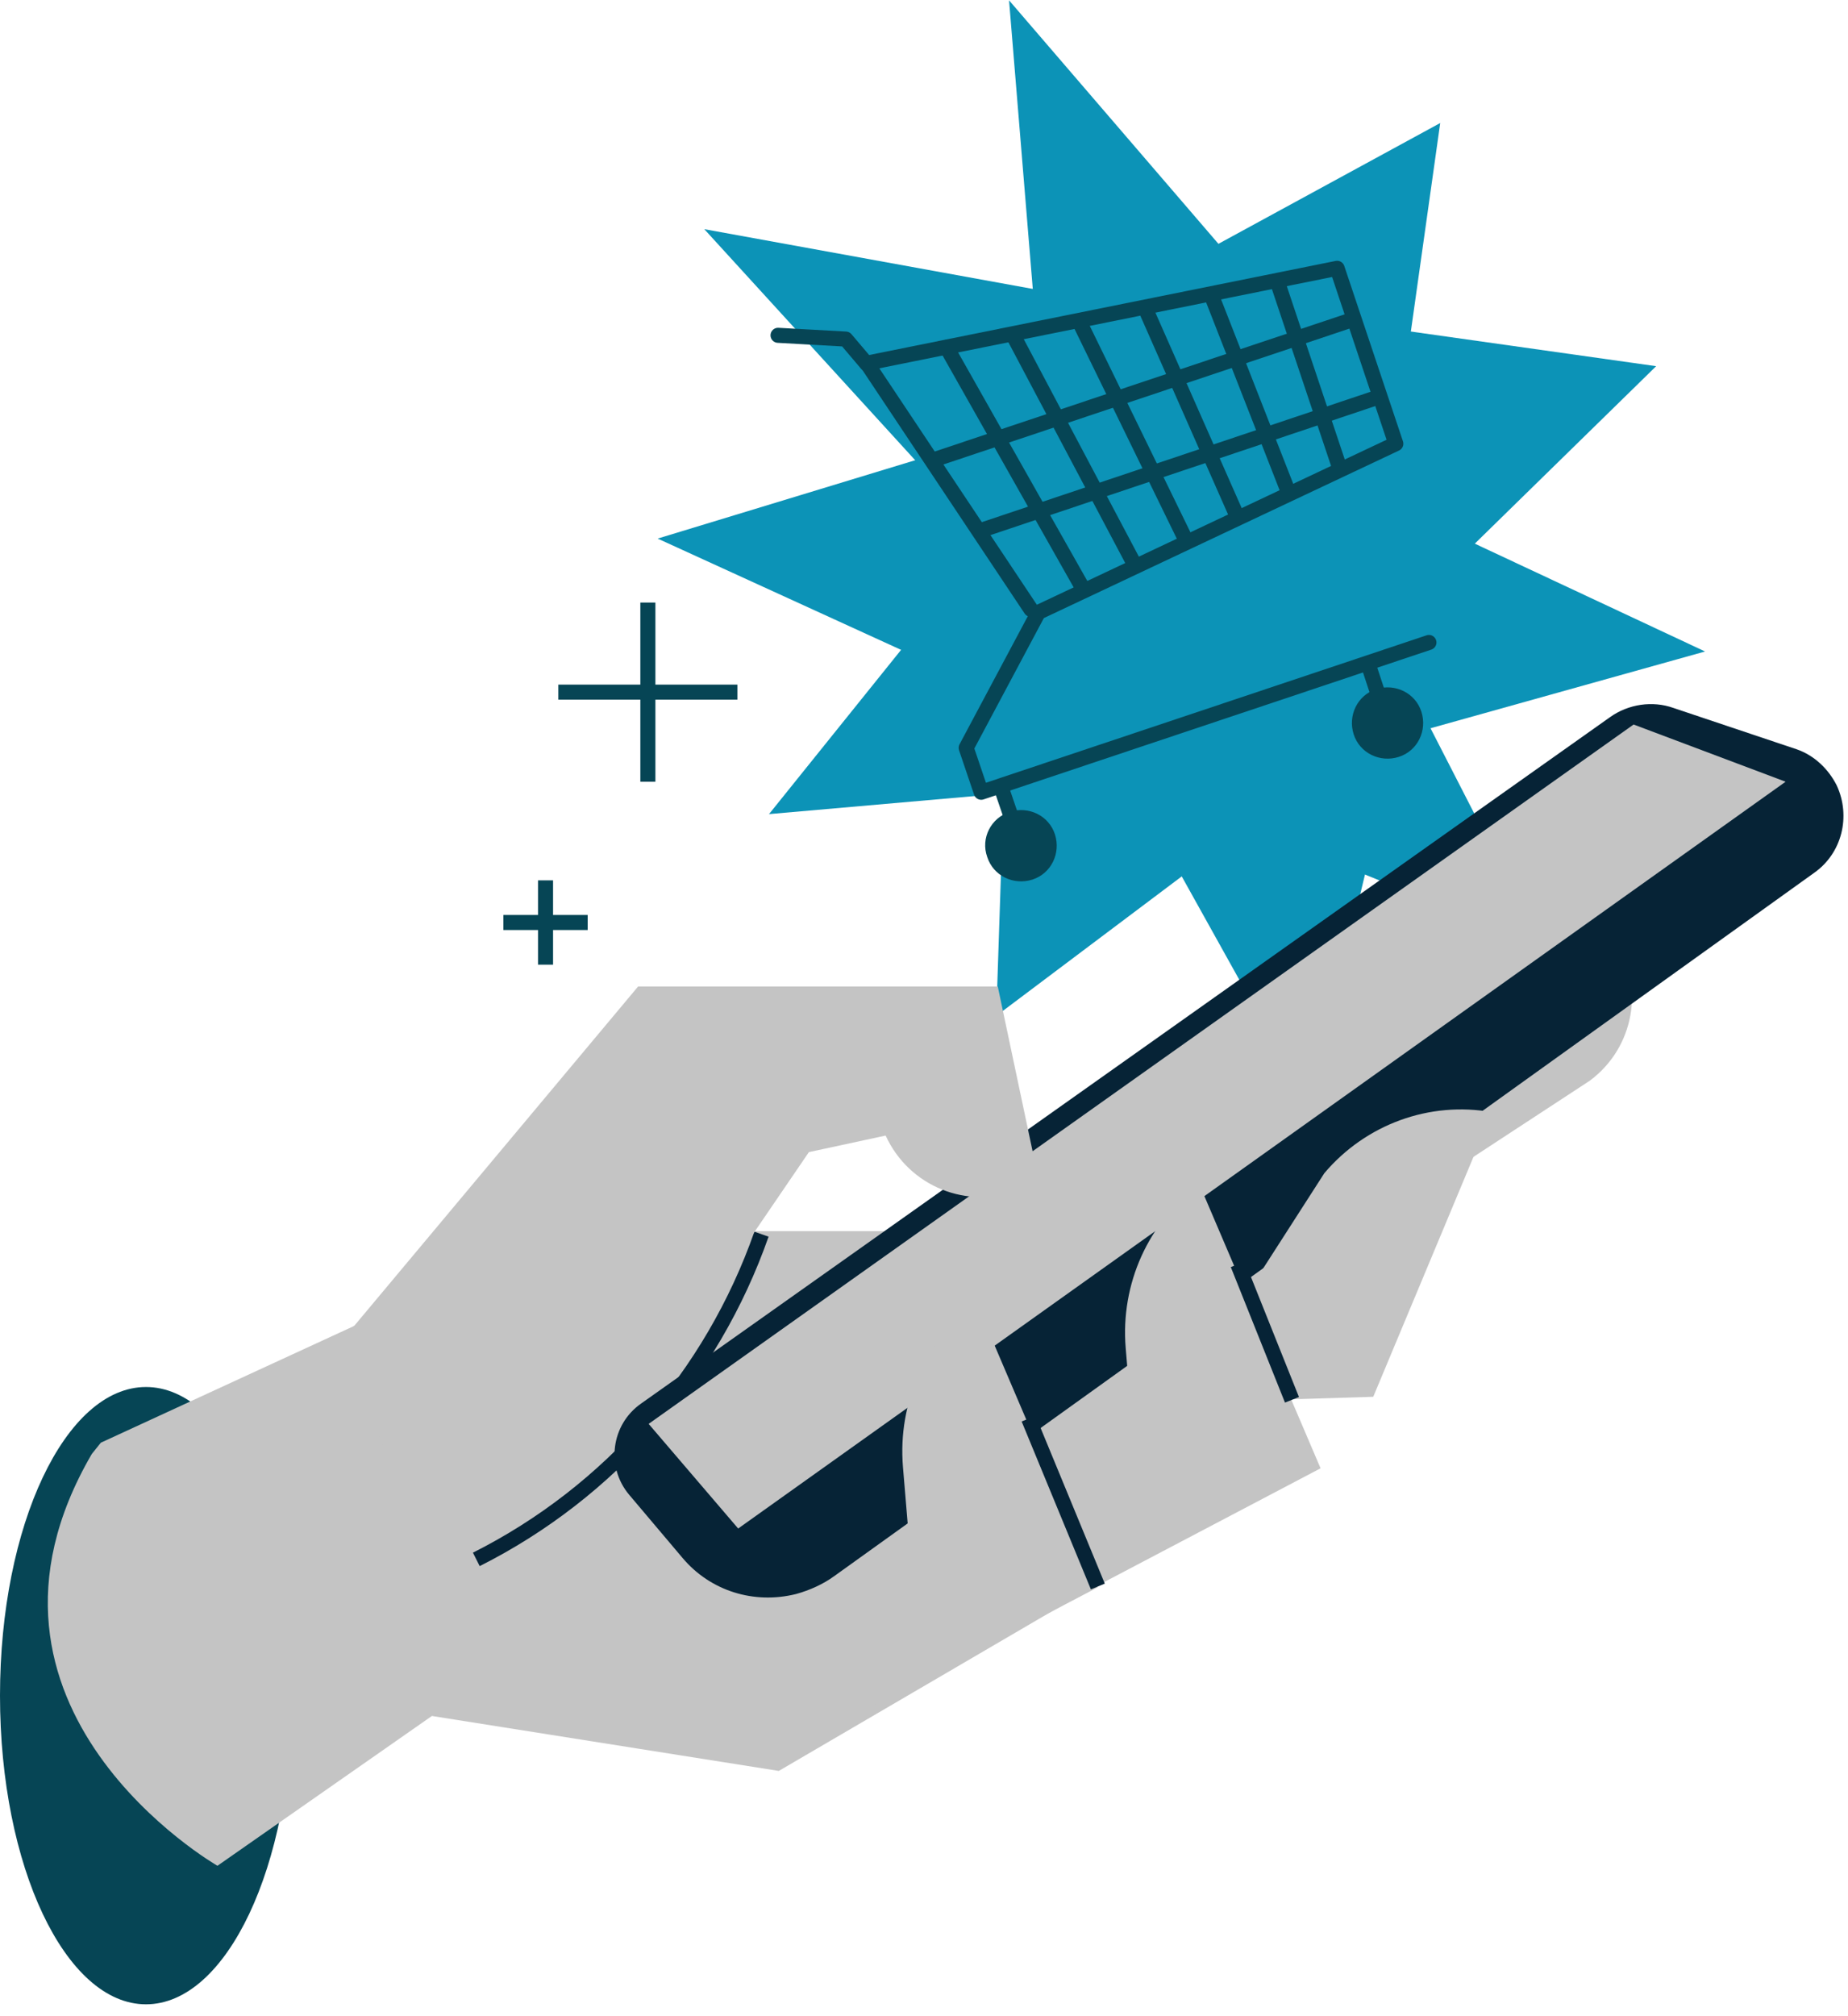 <?xml version="1.0" encoding="UTF-8"?> <svg xmlns="http://www.w3.org/2000/svg" width="155" height="169" viewBox="0 0 155 169" fill="none"><g clip-path="url(#clip0_519_8439)"><path d="M109.815 92.675L94.732 65.6L64.501 68.251L82.93 45.341L59.073 19.213L93.091 25.398L120.797 10.314L116.316 42.122L143.012 54.618L117.263 61.813L109.815 92.675Z" fill="#0C93B7"></path><path d="M83.56 85.165L84.444 58.532L55.16 45.152L87.536 35.306L84.633 0.027L107.164 26.218L138.91 30.699L115.937 53.167L129.38 79.359L104.64 69.324L83.56 85.165Z" fill="#0C93B7"></path><path d="M12.244 168.032C19.006 168.032 24.488 156.447 24.488 142.156C24.488 127.865 19.006 116.28 12.244 116.28C5.482 116.28 0 127.865 0 142.156C0 156.447 5.482 168.032 12.244 168.032Z" fill="#064555"></path><path d="M18.239 156.418L36.226 143.859L65.321 148.466L109.184 122.842L104.135 109.715L133.356 90.592C137.079 87.815 137.963 82.703 135.501 78.79L134.176 76.707L80.404 103.215H46.955L8.457 120.949L7.699 121.896C-4.734 143.228 18.239 156.418 18.239 156.418Z" fill="#C4C4C4"></path><path d="M39.95 130.732C51.121 125.115 59.704 115.333 63.869 103.468" stroke="#062336" stroke-width="1.262"></path><path d="M52.762 125.304L57.243 130.605C59.578 133.382 63.238 134.518 66.772 133.635C67.909 133.319 69.044 132.814 69.991 132.12L152.163 73.173C154.498 71.532 155.256 68.44 154.057 65.852C153.362 64.464 152.163 63.328 150.712 62.823L140.361 59.352C138.594 58.721 136.574 59.036 135.06 60.109L53.771 117.667C51.247 119.434 50.805 122.969 52.762 125.304Z" fill="#062336"></path><path d="M54.404 119.371L137.017 60.74L149.766 65.536L61.914 128.144L54.404 119.371Z" fill="#C4C4C4"></path><path d="M81.919 109.274L92.081 133.067L71.064 144.112L68.981 134.203L76.366 130.542L75.734 122.969C75.293 117.541 77.628 112.429 81.919 109.274Z" fill="#C4C4C4"></path><path d="M100.601 99.302L110.762 123.095L89.745 134.14L87.663 124.232L95.047 120.571L94.416 112.998C93.974 107.633 96.309 102.458 100.601 99.302Z" fill="#C4C4C4"></path><path d="M125.151 93.244L115.18 117.1L98.707 117.605L111.077 98.356C114.548 94.254 119.913 92.297 125.151 93.244Z" fill="#C4C4C4"></path><path d="M86.274 118.93L92.081 133.004" stroke="#062336" stroke-width="1.262"></path><path d="M103.819 105.993L108.363 117.353" stroke="#062336" stroke-width="1.262"></path><path d="M33.008 123.348C45.315 120.823 56.107 113.629 63.238 103.341L67.846 96.588L74.283 95.2C76.24 99.491 81.162 101.448 85.517 99.744L87.158 99.113L83.687 82.704H53.519L28.59 112.493L33.008 123.348Z" fill="#C4C4C4"></path><path d="M45.757 73.805V80.874" stroke="#064555" stroke-width="1.262"></path><path d="M49.291 77.338H42.222" stroke="#064555" stroke-width="1.262"></path><path d="M54.34 50.516V65.537" stroke="#064555" stroke-width="1.262"></path><path d="M61.85 58.026H46.83" stroke="#064555" stroke-width="1.262"></path><path d="M119.851 53.861L82.299 66.42L81.037 62.696L87.095 51.336L117.074 37.199L112.151 22.494L72.706 30.446L86.464 51.084" stroke="#064555" stroke-width="1.262" stroke-miterlimit="10" stroke-linecap="round" stroke-linejoin="round"></path><path d="M113.475 26.785L78.385 38.524" stroke="#064555" stroke-width="1.262" stroke-miterlimit="10" stroke-linecap="round" stroke-linejoin="round"></path><path d="M115.622 33.286L82.299 44.457" stroke="#064555" stroke-width="1.262" stroke-miterlimit="10" stroke-linecap="round" stroke-linejoin="round"></path><path d="M107.164 23.694L112.276 38.967" stroke="#064555" stroke-width="1.262" stroke-miterlimit="10" stroke-linecap="round" stroke-linejoin="round"></path><path d="M101.61 24.767L107.985 41.05" stroke="#064555" stroke-width="1.262" stroke-miterlimit="10" stroke-linecap="round" stroke-linejoin="round"></path><path d="M96.056 25.84L103.693 43.133" stroke="#064555" stroke-width="1.262" stroke-miterlimit="10" stroke-linecap="round" stroke-linejoin="round"></path><path d="M90.502 26.912L99.401 45.151" stroke="#064555" stroke-width="1.262" stroke-miterlimit="10" stroke-linecap="round" stroke-linejoin="round"></path><path d="M84.948 28.048L95.109 47.234" stroke="#064555" stroke-width="1.262" stroke-miterlimit="10" stroke-linecap="round" stroke-linejoin="round"></path><path d="M79.396 29.121L90.819 49.317" stroke="#064555" stroke-width="1.262" stroke-miterlimit="10" stroke-linecap="round" stroke-linejoin="round"></path><path d="M113.539 61.561C114.044 63.139 115.748 63.959 117.325 63.454C118.903 62.95 119.724 61.245 119.219 59.668C118.714 58.09 117.01 57.269 115.432 57.774C113.854 58.279 113.034 59.983 113.539 61.561Z" fill="#064555"></path><path d="M82.804 71.848C83.309 73.426 85.013 74.246 86.59 73.741C88.168 73.237 88.989 71.532 88.484 69.955C87.979 68.377 86.275 67.556 84.697 68.061C83.119 68.566 82.236 70.27 82.804 71.848Z" fill="#064555"></path><path d="M114.801 55.816L116.442 60.802" stroke="#064555" stroke-width="1.262" stroke-miterlimit="10" stroke-linecap="round" stroke-linejoin="round"></path><path d="M84.002 66.105L85.707 71.091" stroke="#064555" stroke-width="1.262" stroke-miterlimit="10" stroke-linecap="round" stroke-linejoin="round"></path><path d="M72.705 30.51L70.938 28.427L65.258 28.111" stroke="#064555" stroke-width="1.262" stroke-miterlimit="10" stroke-linecap="round" stroke-linejoin="round"></path></g><defs><clipPath id="clip0_519_8439"><rect width="154.625" height="168.004" fill="white" transform="translate(0 0.025)"></rect></clipPath></defs></svg> 